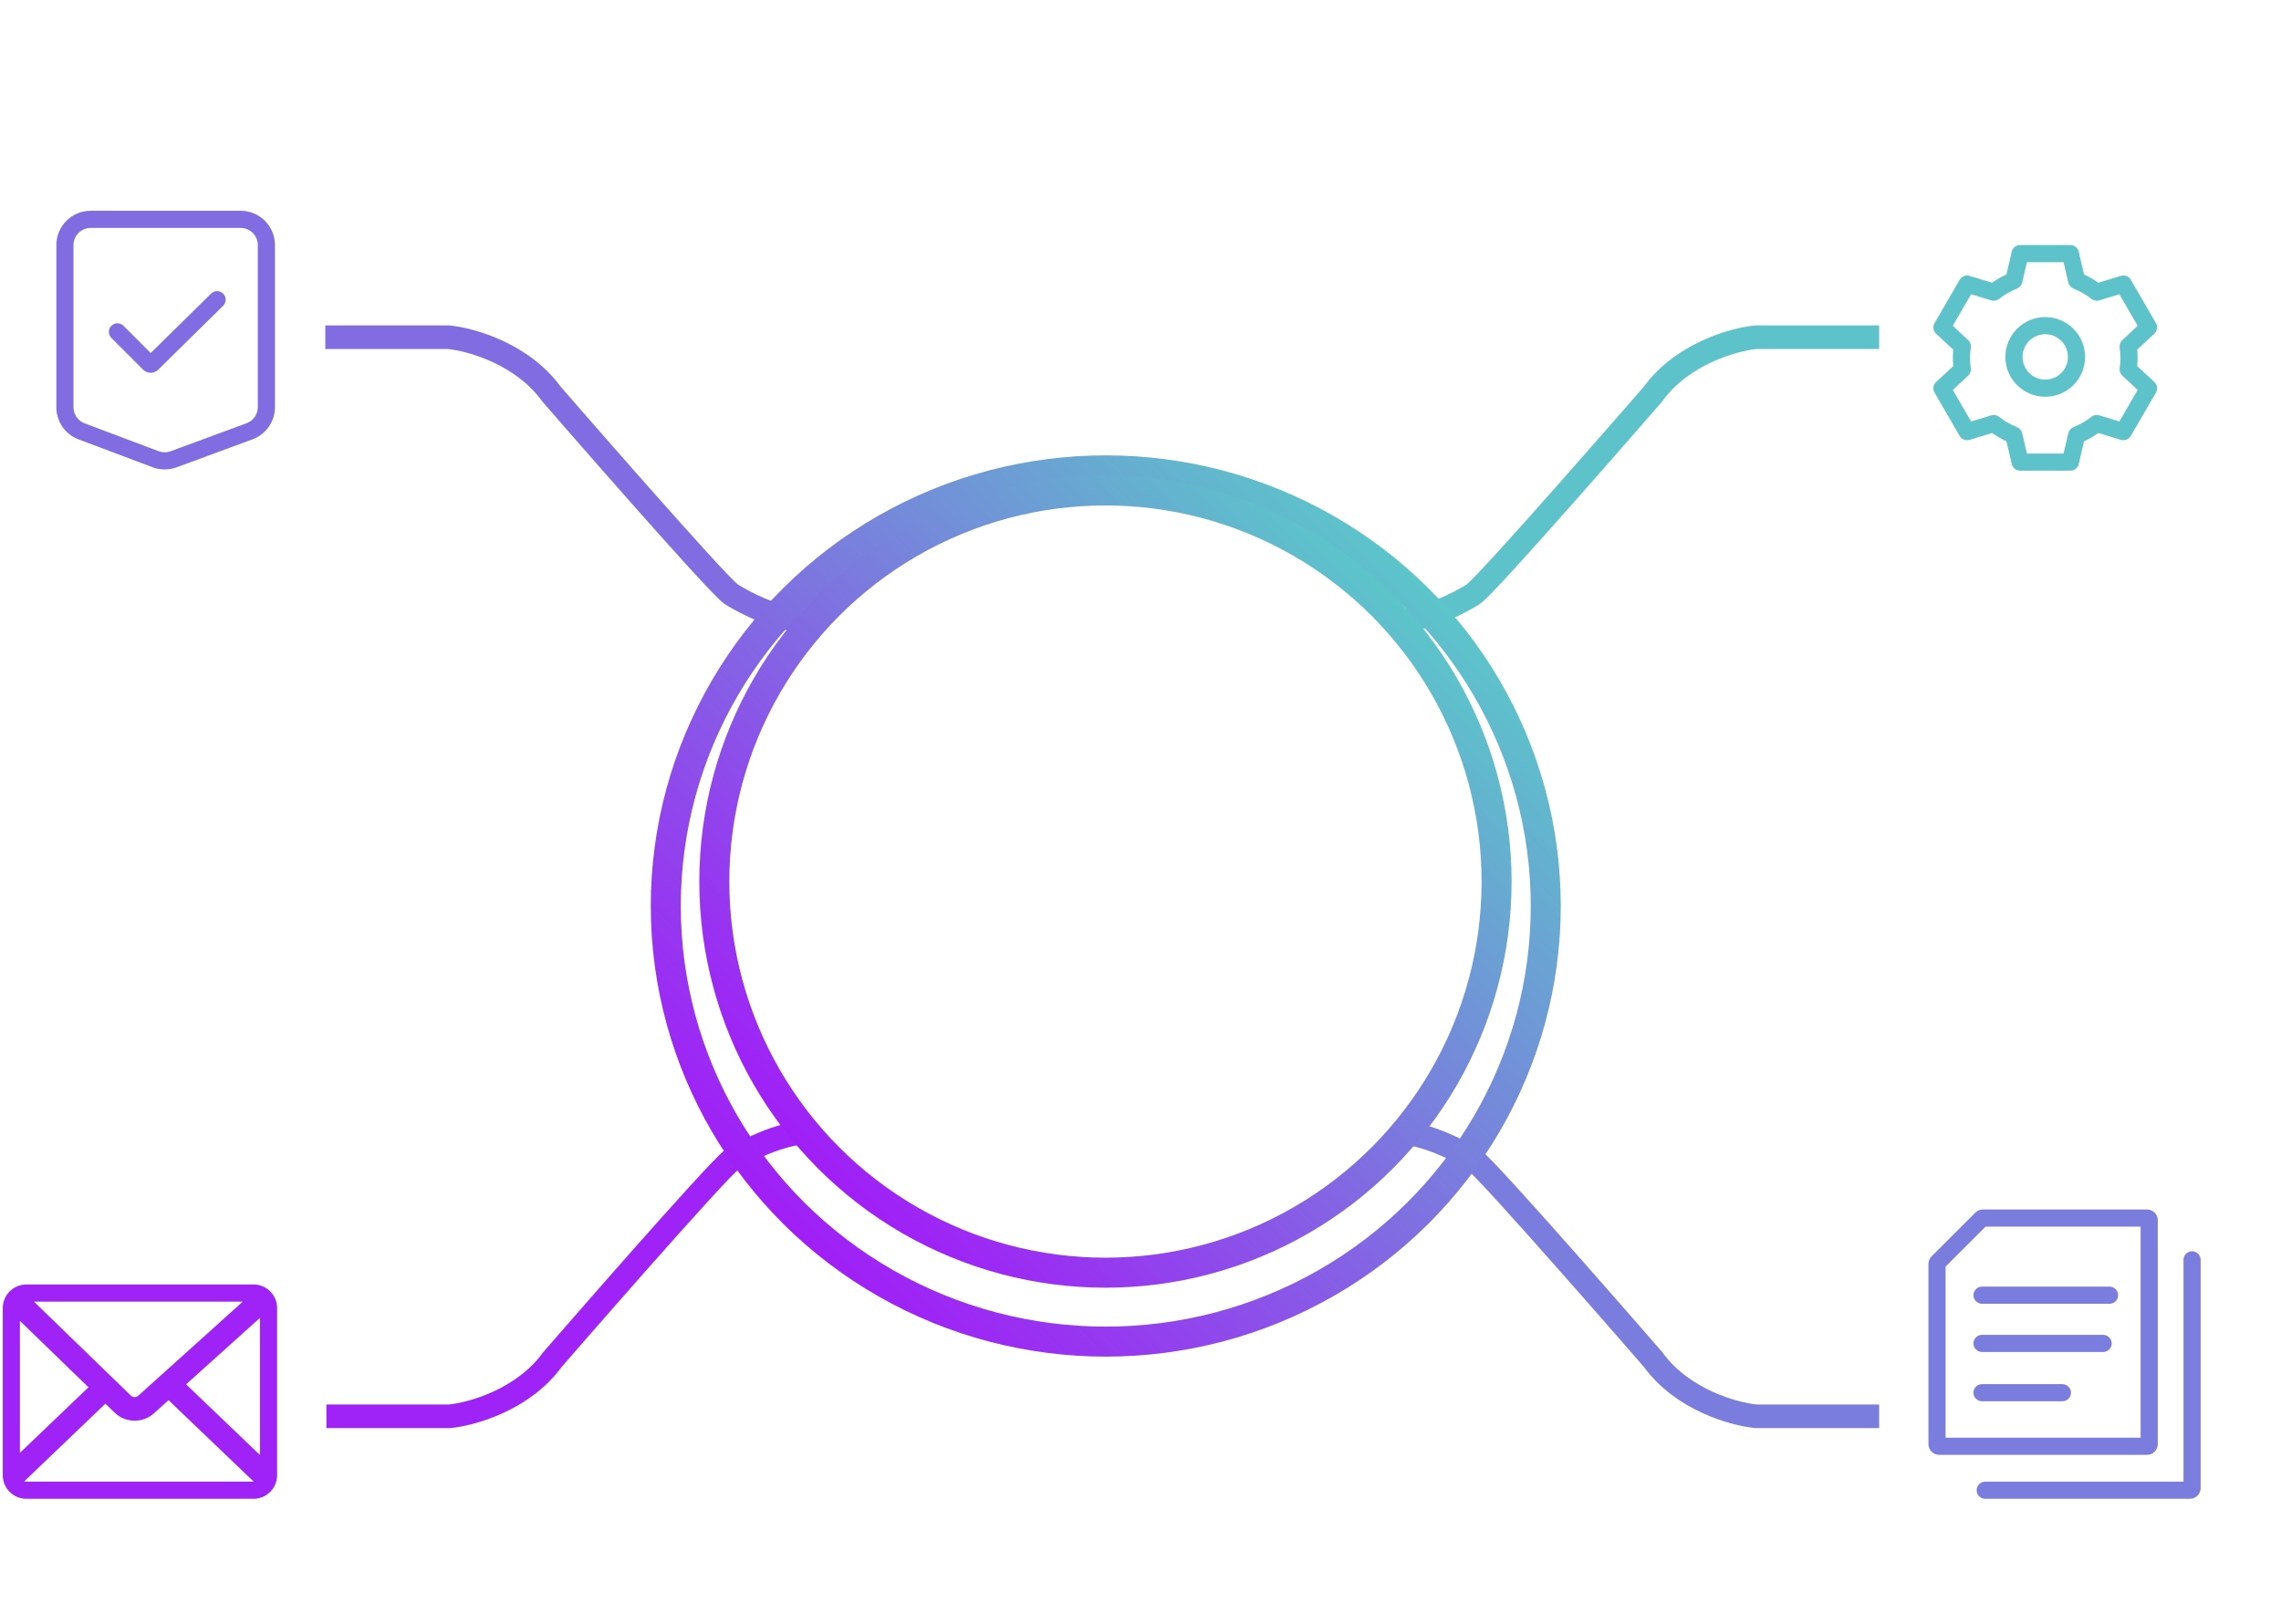 <svg width="788" height="561" viewBox="0 0 788 561" fill="none" xmlns="http://www.w3.org/2000/svg">
<path d="M112.385 116.501H154.958C162.609 117.241 180.427 122.202 190.497 136.122C190.497 136.122 248.001 202.387 252.691 205.349C257.38 208.311 269.127 214.308 278.605 214.604" stroke="#816CE2" stroke-width="8.144"/>
<path d="M112.756 489.293H155.329C162.98 488.553 180.799 483.592 190.868 469.672C190.868 469.672 248.372 403.407 253.062 400.445C257.751 397.483 269.498 391.486 278.976 391.19" stroke="#9F23F6" stroke-width="8.144"/>
<path d="M649.176 489.293H606.603C598.952 488.553 581.133 483.592 571.064 469.672C571.064 469.672 513.559 403.407 508.87 400.445C504.181 397.483 492.433 391.486 482.956 391.19" stroke="#7A7CDE" stroke-width="8.144"/>
<path d="M649.176 116.501H606.603C598.952 117.241 581.133 122.202 571.064 136.122C571.064 136.122 513.559 202.387 508.87 205.349C504.181 208.311 492.433 214.308 482.956 214.604" stroke="#5EC2CB" stroke-width="8.144"/>
<g filter="url(#filter0_f_5010_23637)">
<ellipse cx="382" cy="313" rx="152" ry="150.5" stroke="url(#paint0_linear_5010_23637)" stroke-width="10.366"/>
</g>
<circle cx="381.891" cy="304.563" r="135.123" stroke="url(#paint1_linear_5010_23637)" stroke-width="10.366"/>
<path d="M416.726 351.821H391.7L385.366 334.365H341.184L334.695 351.821H309.669L349.526 248.781H377.024L416.726 351.821ZM379.341 315.054L363.275 270.717L347.208 315.054H379.341ZM446.89 351.821H424.954V248.781H446.89V351.821Z" fill="white"/>
<path d="M757.274 432.281C758.91 432.281 760.236 433.608 760.236 435.243V514.096C760.236 516.14 758.579 517.798 756.534 517.798H685.826C684.191 517.798 682.864 516.472 682.864 514.836C682.865 513.201 684.191 511.875 685.826 511.875H754.313V435.243C754.314 433.608 755.639 432.281 757.274 432.281ZM741.727 417.844C743.771 417.844 745.428 419.502 745.428 421.546V498.918C745.428 500.962 743.771 502.62 741.727 502.62H669.907C667.863 502.62 666.205 500.962 666.205 498.918V436.661C666.205 435.679 666.596 434.737 667.29 434.043L682.404 418.929L682.537 418.802C683.216 418.187 684.102 417.844 685.022 417.844H741.727ZM672.129 437.58V496.696H739.505V423.768H685.941L672.129 437.58ZM712.632 478.19C714.197 478.27 715.441 479.564 715.441 481.148C715.441 482.733 714.197 484.027 712.632 484.106L712.479 484.11H684.715C683.079 484.11 681.753 482.784 681.753 481.148C681.753 479.513 683.079 478.187 684.715 478.187H712.479L712.632 478.19ZM726.7 461.161C728.265 461.241 729.509 462.535 729.509 464.119C729.509 465.704 728.265 466.998 726.7 467.077L726.548 467.081H684.715C683.079 467.081 681.753 465.755 681.753 464.119C681.753 462.484 683.079 461.157 684.715 461.157H726.548L726.7 461.161ZM728.921 444.502C730.486 444.581 731.73 445.875 731.73 447.46C731.73 449.045 730.486 450.339 728.921 450.418L728.769 450.422H684.715C683.079 450.422 681.753 449.095 681.753 447.46C681.753 445.825 683.079 444.498 684.715 444.498H728.769L728.921 444.502Z" fill="#7A7CDE"/>
<path d="M675.507 553.202H673.055L666.409 543.393H661.184V553.202H659.159V529.498H668.008C672.095 529.498 675.222 532.092 675.222 536.428C675.222 540.728 672.202 543.109 668.648 543.251L675.507 553.202ZM667.83 541.545C670.993 541.545 673.09 539.413 673.09 536.428C673.09 533.442 670.993 531.346 667.83 531.346H661.184V541.545H667.83ZM685.978 553.629C680.967 553.629 677.413 549.897 677.413 544.602C677.413 539.626 680.896 535.61 685.658 535.61C690.883 535.61 693.761 539.733 693.761 544.708V545.206H679.403C679.581 548.937 682.069 552.029 686.12 552.029C688.288 552.029 690.278 551.212 691.735 549.648L692.695 550.857C690.989 552.634 688.821 553.629 685.978 553.629ZM691.878 543.749C691.842 540.835 689.923 537.21 685.623 537.21C681.571 537.21 679.546 540.763 679.403 543.749H691.878ZM705.615 553.629C703.199 553.629 701.031 552.385 699.645 550.43V559.741H697.797V536.037H699.645V538.738C700.853 536.996 703.056 535.61 705.615 535.61C710.2 535.61 713.292 539.093 713.292 544.602C713.292 550.075 710.2 553.629 705.615 553.629ZM705.295 551.958C709.134 551.958 711.302 548.76 711.302 544.602C711.302 540.444 709.134 537.281 705.295 537.281C702.914 537.281 700.64 538.702 699.645 540.337V548.831C700.64 550.466 702.914 551.958 705.295 551.958ZM724.471 553.629C719.46 553.629 716.261 549.613 716.261 544.602C716.261 539.591 719.46 535.61 724.471 535.61C729.553 535.61 732.751 539.591 732.751 544.602C732.751 549.613 729.553 553.629 724.471 553.629ZM724.471 551.958C728.522 551.958 730.761 548.44 730.761 544.602C730.761 540.799 728.522 537.281 724.471 537.281C720.49 537.281 718.216 540.799 718.216 544.602C718.216 548.44 720.49 551.958 724.471 551.958ZM738.631 553.202H736.783V536.037H738.631V538.986C740.088 537.067 742.043 535.681 744.424 535.681V537.707C744.104 537.636 743.856 537.636 743.5 537.636C741.759 537.636 739.413 539.2 738.631 540.692V553.202ZM751.054 553.629C748.78 553.629 747.678 552.243 747.678 549.897V537.672H744.835V536.037H747.678V531.346H749.561V536.037H753.044V537.672H749.561V549.613C749.561 550.999 750.13 551.958 751.338 551.958C752.156 551.958 752.867 551.567 753.258 551.141L753.968 552.562C753.293 553.202 752.476 553.629 751.054 553.629ZM761.487 553.629C758.715 553.629 756.582 552.811 754.877 550.892L755.978 549.542C757.08 550.928 759.106 552.065 761.522 552.065C764.401 552.065 766.107 550.572 766.107 548.582C766.107 543.891 755.268 546.556 755.268 540.373C755.268 537.743 757.506 535.61 761.38 535.61C764.33 535.61 766.285 536.748 767.529 538.134L766.498 539.448C765.503 538.098 763.655 537.174 761.38 537.174C758.715 537.174 757.116 538.524 757.116 540.301C757.116 544.602 767.919 541.972 767.919 548.582C767.919 551.354 765.787 553.629 761.487 553.629Z" fill="white"/>
<path d="M715.496 84.676C716.763 84.785 717.832 85.697 718.125 86.954L719.957 94.818C721.702 95.626 723.357 96.585 724.909 97.677L732.692 95.314L732.939 95.251C734.181 94.987 735.467 95.548 736.114 96.662L744.799 111.632C745.494 112.828 745.267 114.346 744.253 115.288L738.318 120.801C738.409 121.715 738.468 122.663 738.468 123.637C738.468 124.609 738.409 125.555 738.318 126.471L744.253 131.984C745.267 132.926 745.494 134.444 744.799 135.641L736.114 150.61C735.424 151.799 734.007 152.357 732.692 151.958L724.908 149.595C723.355 150.686 721.7 151.646 719.957 152.453L718.125 160.319C717.812 161.66 716.616 162.608 715.24 162.608H697.869C696.578 162.608 695.447 161.774 695.053 160.565L694.985 160.319L693.151 152.453C691.406 151.646 689.751 150.686 688.2 149.595L680.418 151.958C679.185 152.332 677.862 151.865 677.133 150.826L676.996 150.61L668.31 135.641C667.616 134.444 667.843 132.926 668.856 131.984L674.791 126.471C674.699 125.557 674.641 124.61 674.641 123.637C674.641 122.662 674.699 121.715 674.791 120.801L668.856 115.288C667.843 114.347 667.616 112.828 668.31 111.632L676.996 96.662L677.133 96.447C677.862 95.408 679.185 94.94 680.418 95.314L688.201 97.677C689.753 96.586 691.408 95.627 693.151 94.819L694.985 86.954L695.053 86.707C695.447 85.498 696.578 84.664 697.869 84.664H715.24L715.496 84.676ZM698.582 97.614C698.363 98.553 697.701 99.327 696.807 99.689C694.563 100.595 692.474 101.811 690.58 103.282C689.821 103.872 688.823 104.056 687.903 103.777L680.941 101.663L674.62 112.558L679.926 117.488C680.634 118.146 680.977 119.107 680.844 120.064C680.674 121.29 680.564 122.464 680.564 123.637C680.564 124.809 680.675 125.988 680.844 127.207C680.977 128.164 680.635 129.127 679.926 129.785L674.62 134.714L680.941 145.608L687.903 143.495L688.076 143.448C688.947 143.24 689.87 143.438 690.582 143.992C692.352 145.37 694.297 146.524 696.386 147.41L696.805 147.584L696.97 147.656C697.781 148.042 698.376 148.777 698.582 149.658L700.22 156.686H712.889L714.527 149.658L714.574 149.484C714.83 148.624 715.464 147.923 716.302 147.584C718.547 146.677 720.635 145.462 722.53 143.99L722.674 143.884C723.413 143.379 724.344 143.233 725.207 143.495L732.168 145.608L738.489 134.714L733.183 129.785C732.475 129.128 732.133 128.165 732.265 127.208C732.435 125.983 732.544 124.805 732.545 123.637C732.545 122.464 732.435 121.285 732.265 120.065C732.132 119.108 732.475 118.146 733.183 117.488L738.489 112.558L732.168 101.663L725.207 103.777C724.343 104.039 723.411 103.893 722.672 103.387L722.527 103.28C720.639 101.811 718.552 100.596 716.303 99.689C715.409 99.329 714.746 98.554 714.527 97.614L712.889 90.588H700.219L698.582 97.614ZM706.554 109.544C714.156 109.544 720.319 115.707 720.319 123.309C720.319 130.911 714.156 137.073 706.554 137.073C698.953 137.073 692.79 130.91 692.79 123.309C692.79 115.707 698.953 109.544 706.554 109.544ZM706.554 115.468C702.224 115.468 698.714 118.978 698.713 123.309C698.713 127.639 702.224 131.15 706.554 131.15C710.885 131.15 714.396 127.639 714.396 123.309C714.396 118.978 710.885 115.468 706.554 115.468Z" fill="#5EC2CB"/>
<path d="M630.214 198.013H628.188V174.308H637.073C641.622 174.308 644.217 177.507 644.217 181.238C644.217 184.97 641.587 188.168 637.073 188.168H630.214V198.013ZM636.86 186.32C640.023 186.32 642.084 184.188 642.084 181.238C642.084 178.253 640.023 176.156 636.86 176.156H630.214V186.32H636.86ZM649.528 198.013H647.68V180.847H649.528V183.797C650.985 181.878 652.94 180.492 655.321 180.492V182.518C655.001 182.447 654.752 182.447 654.397 182.447C652.655 182.447 650.31 184.01 649.528 185.503V198.013ZM665.469 198.439C660.458 198.439 657.26 194.423 657.26 189.412C657.26 184.401 660.458 180.421 665.469 180.421C670.551 180.421 673.75 184.401 673.75 189.412C673.75 194.423 670.551 198.439 665.469 198.439ZM665.469 196.769C669.521 196.769 671.76 193.25 671.76 189.412C671.76 185.61 669.521 182.091 665.469 182.091C661.489 182.091 659.214 185.61 659.214 189.412C659.214 193.25 661.489 196.769 665.469 196.769ZM685.138 198.439C680.092 198.439 676.822 194.423 676.822 189.412C676.822 184.401 680.092 180.421 685.138 180.421C688.124 180.421 689.83 181.594 691.216 183.335L689.936 184.472C688.692 182.766 687.129 182.091 685.245 182.091C681.229 182.091 678.777 185.29 678.777 189.412C678.777 193.535 681.229 196.769 685.245 196.769C687.129 196.769 688.692 196.058 689.936 194.352L691.216 195.489C689.83 197.266 688.124 198.439 685.138 198.439ZM702.208 198.439C697.197 198.439 693.643 194.708 693.643 189.412C693.643 184.437 697.126 180.421 701.888 180.421C707.113 180.421 709.991 184.543 709.991 189.519V190.016H695.633C695.811 193.748 698.299 196.84 702.35 196.84C704.518 196.84 706.508 196.023 707.966 194.459L708.925 195.667C707.219 197.444 705.051 198.439 702.208 198.439ZM708.108 188.559C708.072 185.645 706.153 182.02 701.853 182.02C697.801 182.02 695.776 185.574 695.633 188.559H708.108ZM719.144 198.439C716.372 198.439 714.24 197.622 712.534 195.703L713.636 194.352C714.738 195.738 716.763 196.875 719.18 196.875C722.059 196.875 723.764 195.383 723.764 193.393C723.764 188.701 712.925 191.367 712.925 185.183C712.925 182.553 715.164 180.421 719.038 180.421C721.988 180.421 723.942 181.558 725.186 182.944L724.155 184.259C723.16 182.909 721.312 181.985 719.038 181.985C716.372 181.985 714.773 183.335 714.773 185.112C714.773 189.412 725.577 186.782 725.577 193.393C725.577 196.165 723.445 198.439 719.144 198.439ZM734.716 198.439C731.944 198.439 729.812 197.622 728.106 195.703L729.207 194.352C730.309 195.738 732.335 196.875 734.751 196.875C737.63 196.875 739.336 195.383 739.336 193.393C739.336 188.701 728.497 191.367 728.497 185.183C728.497 182.553 730.736 180.421 734.609 180.421C737.559 180.421 739.514 181.558 740.758 182.944L739.727 184.259C738.732 182.909 736.884 181.985 734.609 181.985C731.944 181.985 730.345 183.335 730.345 185.112C730.345 189.412 741.149 186.782 741.149 193.393C741.149 196.165 739.016 198.439 734.716 198.439ZM746.094 178.146C745.348 178.146 744.672 177.507 744.672 176.725C744.672 175.943 745.348 175.339 746.094 175.339C746.876 175.339 747.515 175.943 747.515 176.725C747.515 177.507 746.876 178.146 746.094 178.146ZM747.018 198.013H745.17V180.847H747.018V198.013ZM765.464 198.013H763.616V186.391C763.616 183.086 761.946 182.091 759.458 182.091C757.254 182.091 754.98 183.477 753.878 185.041V198.013H752.03V180.847H753.878V183.442C755.122 181.949 757.574 180.421 760.062 180.421C763.545 180.421 765.464 182.127 765.464 186V198.013ZM777.306 204.978C774.392 204.978 772.544 204.445 770.518 202.384L771.584 200.891C773.077 202.668 774.711 203.308 777.306 203.308C780.398 203.308 783.134 201.744 783.134 197.871V195.134C781.926 196.911 779.722 198.368 777.164 198.368C772.615 198.368 769.523 194.921 769.523 189.412C769.523 183.975 772.615 180.421 777.164 180.421C779.616 180.421 781.748 181.665 783.134 183.619V180.847H785.018V197.871C785.018 203.095 781.464 204.978 777.306 204.978ZM777.483 196.698C779.865 196.698 782.139 195.241 783.134 193.57V185.219C782.139 183.548 779.865 182.091 777.483 182.091C773.681 182.091 771.477 185.254 771.477 189.412C771.477 193.57 773.681 196.698 777.483 196.698Z" fill="white"/>
<path d="M195.082 33.259L189.857 14.139L184.633 33.259H181.435L174.682 9.554H177.952L183.212 29.314L188.649 9.554H191.101L196.539 29.314L201.763 9.554H205.033L198.28 33.259H195.082ZM217.701 33.685C215.947 33.685 214.348 33.377 212.903 32.761C211.458 32.145 210.214 31.292 209.171 30.202C208.152 29.089 207.359 27.786 206.79 26.293C206.221 24.8 205.937 23.177 205.937 21.424C205.937 19.671 206.221 18.048 206.79 16.555C207.359 15.063 208.152 13.771 209.171 12.682C210.214 11.568 211.458 10.703 212.903 10.087C214.348 9.471 215.947 9.163 217.701 9.163C219.454 9.163 221.053 9.471 222.498 10.087C223.944 10.703 225.176 11.568 226.194 12.682C227.237 13.771 228.042 15.063 228.611 16.555C229.18 18.048 229.464 19.671 229.464 21.424C229.464 23.177 229.18 24.8 228.611 26.293C228.042 27.786 227.237 29.089 226.194 30.202C225.176 31.292 223.944 32.145 222.498 32.761C221.053 33.377 219.454 33.685 217.701 33.685ZM217.701 31.055C219.027 31.055 220.224 30.818 221.29 30.345C222.356 29.847 223.268 29.172 224.027 28.319C224.785 27.442 225.365 26.423 225.768 25.262C226.194 24.078 226.408 22.798 226.408 21.424C226.408 20.05 226.194 18.771 225.768 17.586C225.365 16.401 224.785 15.383 224.027 14.53C223.268 13.677 222.356 13.013 221.29 12.539C220.224 12.042 219.027 11.793 217.701 11.793C216.374 11.793 215.165 12.042 214.076 12.539C213.009 13.013 212.097 13.677 211.339 14.53C210.581 15.383 210 16.401 209.598 17.586C209.195 18.771 208.993 20.05 208.993 21.424C208.993 22.798 209.195 24.078 209.598 25.262C210 26.423 210.581 27.442 211.339 28.319C212.097 29.172 213.009 29.847 214.076 30.345C215.165 30.818 216.374 31.055 217.701 31.055ZM247.049 33.259L241.008 23.841H236.281V33.259H233.331V9.554H242.856C243.946 9.554 244.941 9.72 245.841 10.052C246.741 10.383 247.523 10.869 248.187 11.509C248.85 12.125 249.359 12.871 249.715 13.748C250.094 14.624 250.283 15.608 250.283 16.698C250.283 17.764 250.118 18.711 249.786 19.541C249.454 20.37 249.004 21.069 248.435 21.637C247.867 22.206 247.203 22.656 246.445 22.988C245.711 23.32 244.941 23.521 244.135 23.592L250.532 33.259H247.049ZM242.5 21.247C243.922 21.247 245.059 20.832 245.912 20.003C246.789 19.15 247.227 18.048 247.227 16.698C247.227 15.347 246.789 14.257 245.912 13.428C245.059 12.599 243.922 12.184 242.5 12.184H236.281V21.247H242.5ZM268.535 33.259L259.544 22.597L257.163 25.298V33.259H254.213V9.554H257.163V21.815L267.647 9.554H271.343L261.463 20.82L272.196 33.259H268.535ZM274.817 33.259V9.554H290.347V12.184H277.767V19.825H290.099V22.455H277.767V33.259H274.817ZM293.616 33.259V9.554H296.566V30.629H307.583V33.259H293.616ZM320.581 33.685C318.828 33.685 317.229 33.377 315.784 32.761C314.338 32.145 313.095 31.292 312.052 30.202C311.033 29.089 310.24 27.786 309.671 26.293C309.102 24.8 308.818 23.177 308.818 21.424C308.818 19.671 309.102 18.048 309.671 16.555C310.24 15.063 311.033 13.771 312.052 12.682C313.095 11.568 314.338 10.703 315.784 10.087C317.229 9.471 318.828 9.163 320.581 9.163C322.335 9.163 323.934 9.471 325.379 10.087C326.824 10.703 328.057 11.568 329.075 12.682C330.118 13.771 330.923 15.063 331.492 16.555C332.061 18.048 332.345 19.671 332.345 21.424C332.345 23.177 332.061 24.8 331.492 26.293C330.923 27.786 330.118 29.089 329.075 30.202C328.057 31.292 326.824 32.145 325.379 32.761C323.934 33.377 322.335 33.685 320.581 33.685ZM320.581 31.055C321.908 31.055 323.105 30.818 324.171 30.345C325.237 29.847 326.149 29.172 326.907 28.319C327.666 27.442 328.246 26.423 328.649 25.262C329.075 24.078 329.289 22.798 329.289 21.424C329.289 20.05 329.075 18.771 328.649 17.586C328.246 16.401 327.666 15.383 326.907 14.53C326.149 13.677 325.237 13.013 324.171 12.539C323.105 12.042 321.908 11.793 320.581 11.793C319.255 11.793 318.046 12.042 316.956 12.539C315.89 13.013 314.978 13.677 314.22 14.53C313.462 15.383 312.881 16.401 312.478 17.586C312.076 18.771 311.874 20.05 311.874 21.424C311.874 22.798 312.076 24.078 312.478 25.262C312.881 26.423 313.462 27.442 314.22 28.319C314.978 29.172 315.89 29.847 316.956 30.345C318.046 30.818 319.255 31.055 320.581 31.055ZM353.643 33.259L348.419 14.139L343.194 33.259H339.996L333.243 9.554H336.513L341.773 29.314L347.21 9.554H349.663L355.1 29.314L360.324 9.554H363.594L356.841 33.259H353.643ZM391.491 33.259L389.394 27.999H377.595L375.498 33.259H372.122L381.646 9.554H385.307L394.867 33.259H391.491ZM383.494 12.611L378.448 25.369H388.505L383.494 12.611ZM405.955 33.685C404.344 33.685 402.934 33.46 401.726 33.01C400.518 32.536 399.511 31.885 398.705 31.055C397.9 30.226 397.296 29.219 396.893 28.035C396.49 26.85 396.289 25.523 396.289 24.054V9.554H399.238V23.983C399.238 26.163 399.807 27.892 400.944 29.172C402.081 30.427 403.752 31.055 405.955 31.055C408.159 31.055 409.829 30.427 410.966 29.172C412.104 27.892 412.672 26.163 412.672 23.983V9.554H415.622V24.019C415.622 25.488 415.421 26.826 415.018 28.035C414.615 29.219 414.011 30.238 413.205 31.091C412.4 31.92 411.393 32.56 410.184 33.01C408.976 33.46 407.566 33.685 405.955 33.685ZM426.297 33.259V12.184H418.798V9.554H436.781V12.184H429.246V33.259H426.297ZM449.793 33.685C448.039 33.685 446.44 33.377 444.995 32.761C443.55 32.145 442.306 31.292 441.263 30.202C440.245 29.089 439.451 27.786 438.882 26.293C438.314 24.8 438.029 23.177 438.029 21.424C438.029 19.671 438.314 18.048 438.882 16.555C439.451 15.063 440.245 13.771 441.263 12.682C442.306 11.568 443.55 10.703 444.995 10.087C446.44 9.471 448.039 9.163 449.793 9.163C451.546 9.163 453.145 9.471 454.591 10.087C456.036 10.703 457.268 11.568 458.287 12.682C459.329 13.771 460.135 15.063 460.703 16.555C461.272 18.048 461.556 19.671 461.556 21.424C461.556 23.177 461.272 24.8 460.703 26.293C460.135 27.786 459.329 29.089 458.287 30.202C457.268 31.292 456.036 32.145 454.591 32.761C453.145 33.377 451.546 33.685 449.793 33.685ZM449.793 31.055C451.12 31.055 452.316 30.818 453.382 30.345C454.448 29.847 455.361 29.172 456.119 28.319C456.877 27.442 457.457 26.423 457.86 25.262C458.287 24.078 458.5 22.798 458.5 21.424C458.5 20.05 458.287 18.771 457.86 17.586C457.457 16.401 456.877 15.383 456.119 14.53C455.361 13.677 454.448 13.013 453.382 12.539C452.316 12.042 451.12 11.793 449.793 11.793C448.466 11.793 447.258 12.042 446.168 12.539C445.102 13.013 444.189 13.677 443.431 14.53C442.673 15.383 442.093 16.401 441.69 17.586C441.287 18.771 441.086 20.05 441.086 21.424C441.086 22.798 441.287 24.078 441.69 25.262C442.093 26.423 442.673 27.442 443.431 28.319C444.189 29.172 445.102 29.847 446.168 30.345C447.258 30.818 448.466 31.055 449.793 31.055ZM485.681 33.259V13.748L477.613 33.259H476.405L468.373 13.748V33.259H465.423V9.554H469.653L477.009 27.395L484.401 9.554H488.631V33.259H485.681ZM510.336 33.259L508.24 27.999H496.441L494.344 33.259H490.968L500.492 9.554H504.153L513.713 33.259H510.336ZM502.34 12.611L497.294 25.369H507.351L502.34 12.611ZM519.541 33.259V12.184H512.042V9.554H530.025V12.184H522.49V33.259H519.541ZM533.205 33.259V9.554H536.154V33.259H533.205ZM551.771 33.685C550.018 33.685 548.419 33.377 546.973 32.761C545.528 32.145 544.284 31.292 543.242 30.202C542.223 29.089 541.429 27.786 540.861 26.293C540.292 24.8 540.008 23.177 540.008 21.424C540.008 19.671 540.292 18.048 540.861 16.555C541.429 15.063 542.223 13.771 543.242 12.682C544.284 11.568 545.528 10.703 546.973 10.087C548.419 9.471 550.018 9.163 551.771 9.163C553.524 9.163 555.124 9.471 556.569 10.087C558.014 10.703 559.246 11.568 560.265 12.682C561.308 13.771 562.113 15.063 562.682 16.555C563.25 18.048 563.535 19.671 563.535 21.424C563.535 23.177 563.25 24.8 562.682 26.293C562.113 27.786 561.308 29.089 560.265 30.202C559.246 31.292 558.014 32.145 556.569 32.761C555.124 33.377 553.524 33.685 551.771 33.685ZM551.771 31.055C553.098 31.055 554.295 30.818 555.361 30.345C556.427 29.847 557.339 29.172 558.097 28.319C558.855 27.442 559.436 26.423 559.839 25.262C560.265 24.078 560.478 22.798 560.478 21.424C560.478 20.05 560.265 18.771 559.839 17.586C559.436 16.401 558.855 15.383 558.097 14.53C557.339 13.677 556.427 13.013 555.361 12.539C554.295 12.042 553.098 11.793 551.771 11.793C550.444 11.793 549.236 12.042 548.146 12.539C547.08 13.013 546.168 13.677 545.41 14.53C544.652 15.383 544.071 16.401 543.668 17.586C543.266 18.771 543.064 20.05 543.064 21.424C543.064 22.798 543.266 24.078 543.668 25.262C544.071 26.423 544.652 27.442 545.41 28.319C546.168 29.172 547.08 29.847 548.146 30.345C549.236 30.818 550.444 31.055 551.771 31.055ZM584.176 33.259L570.352 14.352V33.259H567.402V9.554H570.423L584.07 28.07V9.554H587.02V33.259H584.176Z" fill="white"/>
<path d="M87.582 443.758C92.08 443.758 95.727 447.404 95.727 451.902V509.653C95.727 514.151 92.08 517.798 87.582 517.798H9.1C4.602 517.798 0.955 514.151 0.955 509.653V451.902C0.955 447.404 4.602 443.758 9.1 443.758H87.582ZM53.193 488.249C49.287 491.765 43.325 491.655 39.551 487.997L36.405 484.948L8.392 511.758C8.614 511.833 8.852 511.875 9.1 511.875H87.582C87.6 511.875 87.618 511.873 87.637 511.872L58.223 483.722L53.193 488.249ZM64.293 478.259L89.804 502.672V455.299L64.293 478.259ZM6.879 501.932L30.553 479.275L6.879 456.329V501.932ZM45.219 482.148C45.918 482.826 47.022 482.846 47.745 482.195L83.872 449.682H11.721L45.219 482.148Z" fill="#9F23F6"/>
<path d="M19.1 553.202H4.067V529.498H19.1V531.346H6.093V540.124H18.851V541.972H6.093V551.354H19.1V553.202ZM45.599 553.202H43.751V541.19C43.751 538.773 42.72 537.281 40.303 537.281C38.455 537.281 36.358 538.631 35.399 540.195V553.202H33.515V541.19C33.515 538.773 32.52 537.281 30.104 537.281C28.256 537.281 26.194 538.667 25.164 540.23V553.202H23.316V536.037H25.164V538.631C25.874 537.529 28.22 535.61 30.708 535.61C33.373 535.61 34.795 537.174 35.221 538.844C36.181 537.245 38.491 535.61 40.907 535.61C44.07 535.61 45.599 537.387 45.599 540.835V553.202ZM63.376 553.202H61.528V551.176C60 552.847 58.081 553.629 55.7 553.629C52.75 553.629 49.694 551.603 49.694 547.907C49.694 544.175 52.715 542.221 55.7 542.221C58.081 542.221 60.036 543.002 61.528 544.673V541.19C61.528 538.631 59.467 537.245 56.944 537.245C54.776 537.245 53.105 537.991 51.542 539.768L50.511 538.489C52.288 536.57 54.278 535.61 57.121 535.61C60.604 535.61 63.376 537.281 63.376 541.119V553.202ZM56.34 552.172C58.401 552.172 60.32 551.39 61.528 549.826V546.059C60.32 544.46 58.401 543.678 56.34 543.678C53.532 543.678 51.648 545.49 51.648 547.942C51.648 550.359 53.532 552.172 56.34 552.172ZM69.335 533.336C68.588 533.336 67.913 532.696 67.913 531.914C67.913 531.132 68.588 530.528 69.335 530.528C70.116 530.528 70.756 531.132 70.756 531.914C70.756 532.696 70.116 533.336 69.335 533.336ZM70.258 553.202H68.41V536.037H70.258V553.202ZM77.119 553.202H75.271V529.498H77.119V553.202ZM87.249 553.629C84.477 553.629 82.344 552.811 80.638 550.892L81.74 549.542C82.842 550.928 84.868 552.065 87.284 552.065C90.163 552.065 91.869 550.572 91.869 548.582C91.869 543.891 81.029 546.556 81.029 540.373C81.029 537.743 83.268 535.61 87.142 535.61C90.092 535.61 92.046 536.748 93.29 538.134L92.26 539.448C91.265 538.098 89.416 537.174 87.142 537.174C84.477 537.174 82.877 538.524 82.877 540.301C82.877 544.602 93.681 541.972 93.681 548.582C93.681 551.354 91.549 553.629 87.249 553.629Z" fill="white"/>
<path d="M83.14 72.818C89.682 72.819 94.986 78.123 94.986 84.665V140.663C94.986 145.626 91.892 150.063 87.235 151.779L60.983 161.451C58.48 162.373 55.744 162.422 53.218 161.599L52.716 161.422L27.139 151.797C22.522 150.059 19.465 145.642 19.465 140.709V84.665C19.465 78.123 24.769 72.818 31.311 72.818H83.14ZM31.311 78.742C28.04 78.742 25.389 81.394 25.389 84.665V140.709C25.389 143.175 26.917 145.384 29.226 146.253L54.802 155.879L55.053 155.967C56.316 156.379 57.684 156.354 58.935 155.893L85.188 146.222L85.403 146.137C87.611 145.224 89.062 143.067 89.062 140.663V84.665C89.062 81.394 86.411 78.742 83.14 78.742H31.311ZM73.029 101.331C74.2 100.29 75.995 100.339 77.106 101.469C78.218 102.598 78.238 104.394 77.178 105.548L77.072 105.657L54.644 127.725C53.24 129.105 51.011 129.14 49.566 127.834L49.429 127.703L38.473 116.746L38.367 116.636C37.317 115.473 37.352 113.678 38.473 112.558C39.629 111.401 41.504 111.401 42.66 112.558L52.059 121.956L72.918 101.435L73.029 101.331Z" fill="#816CE2"/>
<path d="M27.002 197.586H24.94V175.729H17.193V173.881H34.749V175.729H27.002V197.586ZM47.262 197.586H45.414V195.56C43.885 197.231 41.966 198.012 39.585 198.012C36.636 198.012 33.579 195.987 33.579 192.291C33.579 188.559 36.6 186.604 39.585 186.604C41.966 186.604 43.921 187.386 45.414 189.057V185.574C45.414 183.015 43.352 181.629 40.829 181.629C38.661 181.629 36.991 182.375 35.427 184.152L34.397 182.873C36.173 180.954 38.164 179.994 41.007 179.994C44.49 179.994 47.262 181.664 47.262 185.503V197.586ZM40.225 196.555C42.286 196.555 44.205 195.773 45.414 194.21V190.443C44.205 188.843 42.286 188.061 40.225 188.061C37.417 188.061 35.534 189.874 35.534 192.326C35.534 194.743 37.417 196.555 40.225 196.555ZM57.413 198.012C54.641 198.012 52.509 197.195 50.803 195.276L51.905 193.925C53.007 195.311 55.032 196.449 57.449 196.449C60.328 196.449 62.034 194.956 62.034 192.966C62.034 188.275 51.194 190.94 51.194 184.756C51.194 182.126 53.433 179.994 57.307 179.994C60.257 179.994 62.211 181.131 63.455 182.517L62.425 183.832C61.429 182.482 59.581 181.558 57.307 181.558C54.641 181.558 53.042 182.908 53.042 184.685C53.042 188.985 63.846 186.356 63.846 192.966C63.846 195.738 61.714 198.012 57.413 198.012ZM82.261 197.586H79.773L72.914 189.412L69.715 192.433V197.586H67.867V173.881H69.715V190.229L79.808 180.421H82.296L74.3 188.168L82.261 197.586ZM90.188 198.012C87.416 198.012 85.283 197.195 83.577 195.276L84.679 193.925C85.781 195.311 87.807 196.449 90.223 196.449C93.102 196.449 94.808 194.956 94.808 192.966C94.808 188.275 83.968 190.94 83.968 184.756C83.968 182.126 86.207 179.994 90.081 179.994C93.031 179.994 94.986 181.131 96.229 182.517L95.199 183.832C94.204 182.482 92.356 181.558 90.081 181.558C87.416 181.558 85.816 182.908 85.816 184.685C85.816 188.985 96.62 186.356 96.62 192.966C96.62 195.738 94.488 198.012 90.188 198.012Z" fill="white"/>
<defs>
<filter id="filter0_f_5010_23637" x="173.416" y="105.917" width="417.167" height="414.165" filterUnits="userSpaceOnUse" color-interpolation-filters="sRGB">
<feFlood flood-opacity="0" result="BackgroundImageFix"/>
<feBlend mode="normal" in="SourceGraphic" in2="BackgroundImageFix" result="shape"/>
<feGaussianBlur stdDeviation="25.7" result="effect1_foregroundBlur_5010_23637"/>
</filter>
<linearGradient id="paint0_linear_5010_23637" x1="230.096" y1="463.5" x2="530.989" y2="159.52" gradientUnits="userSpaceOnUse">
<stop stop-color="#AD00FF"/>
<stop offset="1" stop-color="#50E3C2"/>
</linearGradient>
<linearGradient id="paint1_linear_5010_23637" x1="246.853" y1="439.686" x2="517.017" y2="169.444" gradientUnits="userSpaceOnUse">
<stop stop-color="#AD00FF"/>
<stop offset="1" stop-color="#50E3C2"/>
</linearGradient>
</defs>
</svg>
